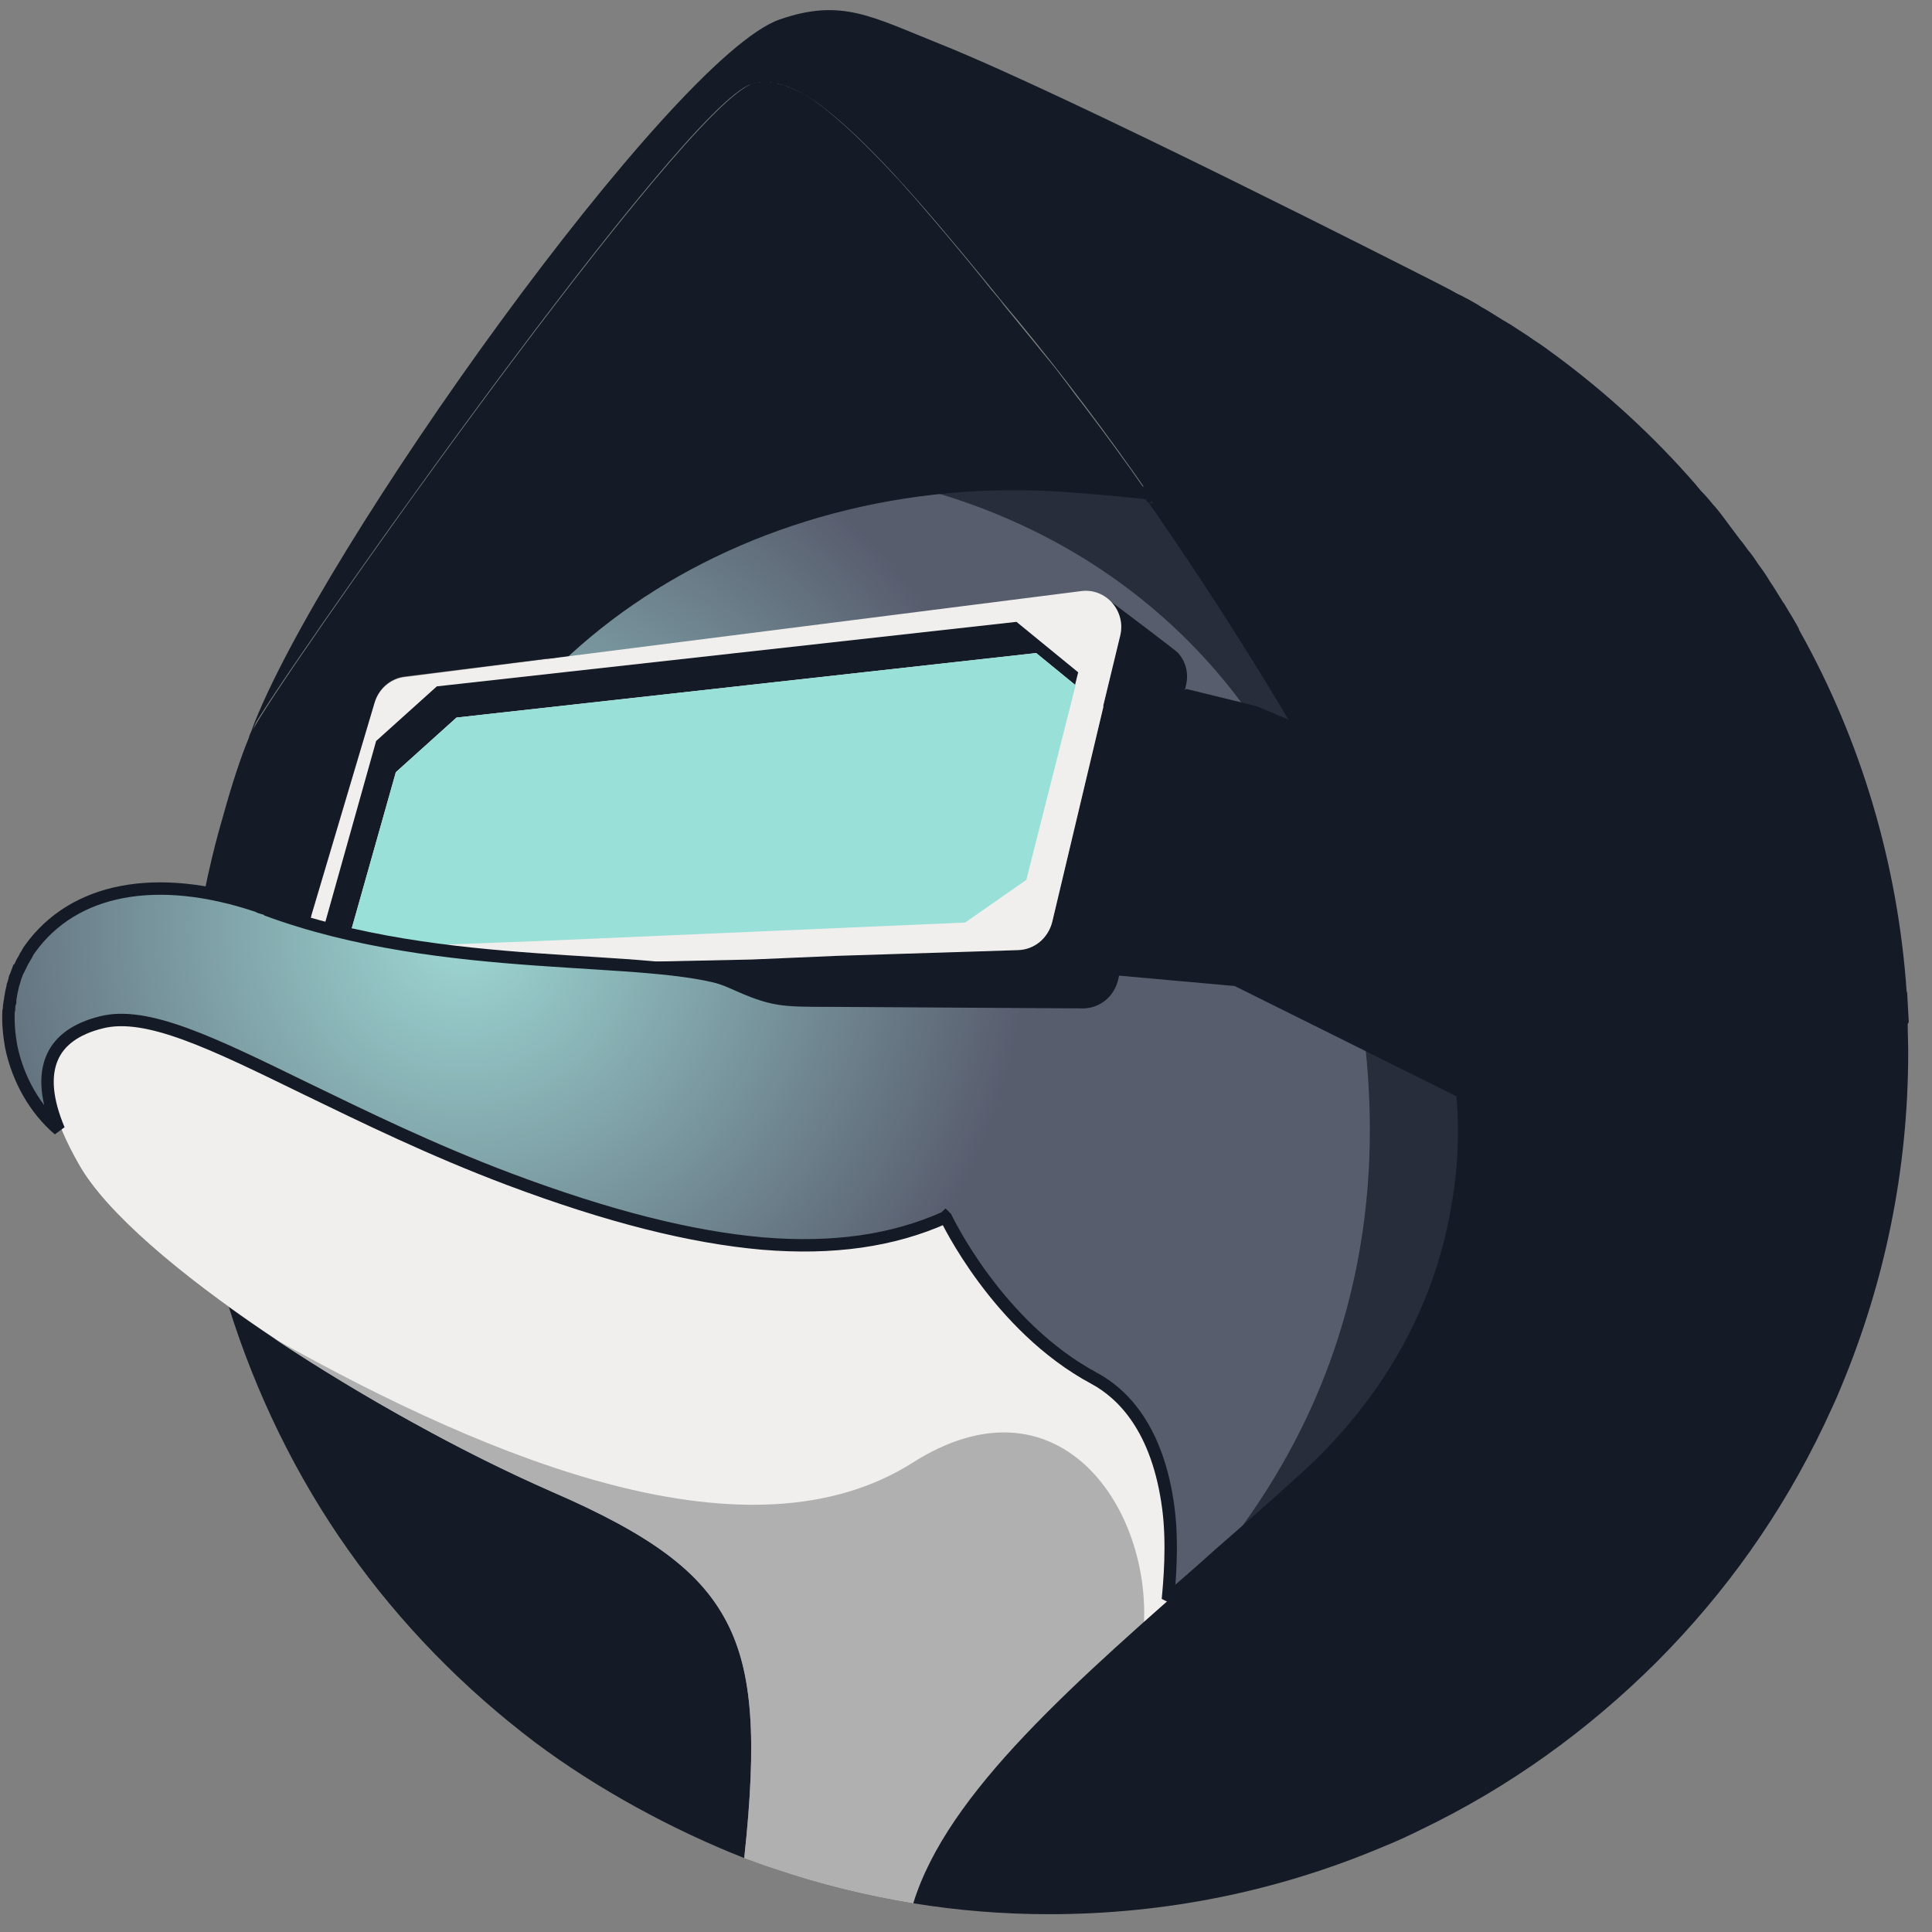 <svg width="61" height="61" viewBox="0 0 61 61" fill="none" xmlns="http://www.w3.org/2000/svg">
<rect x="0" y="0" width="61" height="61" fill="#808080" stroke="none"/>
<path d="M36.92 50.533C36.92 50.517 37.117 49.17 36.937 47.658C36.609 45.162 35.463 44.028 34.596 43.552C31.633 41.958 30.012 38.755 29.881 38.509C28.228 39.248 26.345 39.511 24.135 39.33C21.876 39.149 19.24 38.476 16.097 37.293C13.642 36.373 11.546 35.355 9.68 34.435C6.766 33.022 4.671 31.987 3.247 32.349C2.461 32.546 1.953 32.907 1.741 33.449C1.413 34.221 1.659 35.305 2.494 36.767C4.18 39.757 11.726 44.603 17.456 47.1C20.599 48.463 22.138 49.613 22.973 51.207C23.791 52.784 23.939 54.886 23.529 58.664C23.84 58.779 24.151 58.895 24.462 58.993C25.903 59.486 27.393 59.847 28.899 60.094C29.816 56.989 33.024 53.966 36.92 50.533Z" fill="#F1EFED"/>
<path d="M13.463 45.145C11.302 43.979 9.092 42.615 7.226 41.268C8.077 43.995 9.354 46.624 11.008 48.956C12.645 51.272 14.642 53.309 16.901 55.018C18.849 56.48 21.239 57.778 23.498 58.665C23.907 54.886 23.76 52.751 22.942 51.207C22.123 49.63 20.568 48.463 17.425 47.1C16.164 46.541 14.806 45.884 13.463 45.145Z" fill="#141B26"/>
<path d="M36.12 51.239C36.284 47.445 33.321 43.322 28.819 46.18C23.695 49.432 15.641 46.18 8.667 42.27C11.434 44.11 14.642 45.884 17.425 47.1C20.568 48.463 22.107 49.613 22.942 51.207C23.76 52.784 23.908 54.886 23.498 58.664C23.809 58.779 24.12 58.895 24.432 58.993C25.872 59.486 27.362 59.847 28.868 60.094C29.703 57.35 32.813 54.213 36.12 51.239Z" fill="#B0B0B0"/>
<path d="M44.731 29.573C42.096 24.513 39.264 19.815 36.383 15.692C36.399 15.692 36.415 15.708 36.415 15.708L36.432 15.675C36.399 15.659 36.383 15.659 36.35 15.659C36.334 15.626 36.317 15.61 36.301 15.577C35.45 15.478 34.402 15.396 33.763 15.347C23.303 14.559 14.135 20.916 12.842 29.753C11.074 29.441 9.552 29.08 8.406 28.702C8.308 28.669 8.209 28.653 8.128 28.604C4.935 27.536 2.316 28.045 0.941 29.967C0.892 30.033 0.859 30.098 0.826 30.164C0.81 30.18 0.794 30.197 0.794 30.213C0.761 30.263 0.745 30.312 0.712 30.361C0.695 30.378 0.695 30.394 0.679 30.427C0.646 30.493 0.614 30.558 0.581 30.624C0.581 30.624 0.581 30.64 0.564 30.64C0.532 30.723 0.515 30.788 0.483 30.854C0.466 30.87 0.466 30.903 0.466 30.92C0.45 30.969 0.433 31.035 0.417 31.084C0.401 31.1 0.401 31.133 0.401 31.15C0.384 31.232 0.368 31.297 0.352 31.363C0.352 31.38 0.352 31.38 0.352 31.38C0.335 31.462 0.319 31.544 0.319 31.61C0.303 31.626 0.303 31.659 0.303 31.692C0.286 31.741 0.286 31.807 0.286 31.872C0.286 31.889 0.27 31.905 0.27 31.922C0.253 32.3 0.286 32.661 0.352 33.039C0.564 34.074 1.105 35.026 1.858 35.667C1.465 34.731 1.399 33.975 1.645 33.4C1.874 32.858 2.398 32.48 3.184 32.283C4.624 31.905 6.72 32.94 9.65 34.369C11.516 35.273 13.628 36.308 16.067 37.228C19.21 38.41 21.829 39.067 24.089 39.264C26.299 39.445 28.181 39.182 29.834 38.443L29.851 38.427L29.867 38.443C29.884 38.476 31.488 41.877 34.549 43.519C35.433 43.995 36.563 45.096 36.89 47.626C37.038 48.759 36.923 49.991 36.874 50.501C37.381 50.057 37.954 49.564 38.478 49.088C39.346 48.332 40.246 47.544 41.13 46.739C43.766 44.373 45.452 41.416 46.008 38.164C46.549 35.24 46.09 32.184 44.731 29.573Z" fill="url(#paint0_radial_777_1579)" stroke="#141B26" stroke-width="0.392" stroke-miterlimit="1.592"/>
<path d="M44.73 29.572C43.518 27.256 42.258 25.005 40.997 22.853L39.671 22.295L37.461 21.753L37.412 21.785L37.445 21.638C37.543 21.243 37.429 20.866 37.183 20.603C37.085 20.504 35.055 18.977 35.055 18.977C35.317 19.239 35.464 19.65 35.366 20.061L34.826 22.295L34.842 22.278L33.221 29.096C33.107 29.588 32.665 29.95 32.141 29.983L26.411 30.163L23.743 30.278L20.174 30.36C20.584 30.41 20.927 30.525 21.288 30.623C21.697 30.738 22.646 31.017 23.072 31.215C24.349 31.79 24.66 31.79 26.198 31.79L34.22 31.839C34.744 31.822 35.169 31.461 35.3 30.952L35.333 30.804L38.984 31.132L46.187 34.714C46.056 32.907 45.548 31.165 44.73 29.572Z" fill="#141B26"/>
<path d="M60.266 32.25C60.249 31.954 60.233 31.658 60.217 31.363C60.217 31.346 60.217 31.33 60.2 31.313C59.922 27.305 58.776 23.412 56.828 19.93C56.812 19.897 56.795 19.88 56.795 19.847C56.664 19.601 56.517 19.371 56.37 19.125C56.353 19.092 56.337 19.059 56.304 19.026C56.157 18.796 56.026 18.566 55.879 18.353C55.862 18.32 55.846 18.303 55.829 18.27C55.731 18.106 55.617 17.958 55.502 17.794C55.404 17.646 55.306 17.498 55.191 17.367C55.109 17.252 55.027 17.137 54.929 17.022C54.831 16.891 54.733 16.759 54.634 16.628C54.536 16.496 54.438 16.365 54.34 16.233C54.258 16.135 54.176 16.02 54.078 15.921C53.963 15.774 53.832 15.626 53.701 15.494C53.652 15.429 53.587 15.363 53.538 15.297C52.212 13.77 50.722 12.406 49.101 11.207C49.085 11.19 49.068 11.19 49.052 11.174C48.839 11.01 48.626 10.862 48.397 10.714C48.364 10.681 48.315 10.665 48.283 10.632C48.086 10.501 47.873 10.369 47.677 10.238C47.611 10.205 47.546 10.155 47.48 10.123C47.3 10.008 47.104 9.893 46.924 9.778C46.826 9.728 46.744 9.679 46.646 9.613C46.482 9.515 46.302 9.416 46.138 9.334C46.024 9.285 45.909 9.219 45.794 9.153C45.663 9.088 45.483 8.989 45.254 8.874C44.73 8.611 33.811 3.043 29.67 1.384C27.525 0.529 26.576 -0.062 24.628 0.611C21.239 1.761 10.042 17.433 7.946 23.051C8.405 22.032 20.732 4.423 23.498 2.763C24.038 2.435 24.89 2.55 25.97 3.371C27.361 4.439 28.933 6.213 31.061 8.809C31.405 9.236 31.765 9.679 32.142 10.123C33.533 11.815 34.941 13.671 36.316 15.659C36.349 15.675 36.365 15.675 36.398 15.675L36.382 15.708C36.365 15.708 36.349 15.691 36.349 15.691C39.23 19.815 42.062 24.513 44.698 29.572C46.056 32.168 46.531 35.239 46.024 38.196C45.467 41.449 43.781 44.422 41.145 46.771C40.245 47.576 39.361 48.348 38.493 49.12C33.91 53.128 29.915 56.594 28.835 60.093C30.243 60.323 31.683 60.438 33.124 60.438C36.791 60.438 40.343 59.716 43.683 58.303C44.092 58.139 44.485 57.958 44.878 57.761C47.644 56.43 50.116 54.656 52.31 52.471C54.503 50.27 56.255 47.79 57.581 45.014C57.761 44.619 57.958 44.225 58.121 43.814C59.529 40.447 60.249 36.882 60.249 33.219C60.249 32.923 60.233 32.628 60.233 32.332C60.266 32.283 60.266 32.266 60.266 32.25Z" fill="#141B26"/>
<path d="M34.123 18.665L12.792 21.375C12.334 21.424 11.957 21.753 11.826 22.196L9.78 29.079C9.764 29.096 9.764 29.112 9.764 29.112C12.187 29.736 15.575 30.311 19.16 30.377L19.062 30.393L23.744 30.295L26.412 30.18L32.142 29.999C32.666 29.983 33.091 29.621 33.222 29.112L34.843 22.295L34.827 22.311L35.367 20.077C35.563 19.289 34.908 18.55 34.123 18.665Z" fill="#F1EFED"/>
<path opacity="0.72" d="M42.194 28.34C44.11 35.206 43.7 42.549 38.626 48.972C38.969 48.66 39.33 48.381 39.673 48.085C40.165 47.658 40.656 47.215 41.163 46.771C43.799 44.406 45.485 41.449 46.041 38.196C46.549 35.239 46.074 32.184 44.715 29.572C42.08 24.512 39.248 19.814 36.367 15.691C36.383 15.691 36.4 15.708 36.4 15.708L36.416 15.675C36.383 15.658 36.367 15.658 36.334 15.658C36.301 15.609 36.269 15.576 36.236 15.527C35.27 15.445 34.222 15.396 33.731 15.363C32.192 15.248 30.67 15.28 29.213 15.461C35.941 17.334 40.492 22.229 42.194 28.34Z" fill="#141B26"/>
<path d="M9.779 29.064L11.825 22.181C11.956 21.737 12.332 21.409 12.791 21.359L17.636 20.752C21.565 17.039 27.409 14.887 33.745 15.38C34.383 15.429 35.431 15.495 36.266 15.61C36.266 15.593 36.249 15.594 36.249 15.594L36.233 15.577C35.562 14.608 34.874 13.671 34.187 12.768C34.17 12.752 34.154 12.719 34.138 12.702C33.974 12.505 33.827 12.292 33.679 12.095C33.646 12.045 33.597 11.996 33.565 11.947C33.434 11.766 33.303 11.602 33.155 11.421C33.073 11.322 32.992 11.224 32.91 11.125C32.812 11.01 32.73 10.895 32.631 10.78C32.451 10.567 32.288 10.353 32.108 10.14C31.927 9.91 31.731 9.696 31.567 9.466C31.387 9.253 31.207 9.039 31.044 8.826C30.258 7.856 29.521 6.986 28.866 6.23C28.637 5.984 28.441 5.737 28.228 5.524C27.393 4.62 26.656 3.914 25.969 3.372C25.887 3.306 25.805 3.257 25.723 3.191C25.707 3.175 25.674 3.158 25.658 3.142C25.592 3.109 25.543 3.06 25.478 3.027C25.461 3.01 25.445 3.01 25.428 2.994C25.347 2.945 25.281 2.912 25.199 2.879C25.183 2.863 25.167 2.863 25.167 2.863C25.101 2.83 25.052 2.813 24.986 2.78C24.97 2.764 24.954 2.764 24.937 2.764C24.855 2.731 24.806 2.715 24.741 2.682C24.741 2.682 24.741 2.682 24.725 2.682C24.643 2.665 24.594 2.649 24.528 2.633C24.512 2.633 24.495 2.616 24.495 2.616C24.446 2.6 24.381 2.6 24.332 2.6C24.315 2.6 24.315 2.6 24.299 2.583C24.233 2.567 24.184 2.567 24.119 2.567C24.102 2.567 24.086 2.583 24.07 2.583C23.988 2.6 23.922 2.6 23.857 2.616C23.841 2.616 23.841 2.616 23.841 2.616C23.759 2.633 23.71 2.649 23.644 2.698C23.611 2.715 23.562 2.731 23.546 2.748C20.779 4.407 8.436 22 7.994 23.035C8.092 22.756 8.223 22.444 8.387 22.115C8.305 22.246 8.256 22.394 8.191 22.526C8.125 22.657 8.076 22.788 8.011 22.92C7.978 22.969 7.961 23.035 7.929 23.101C7.912 23.15 7.88 23.199 7.863 23.265V23.281C7.601 23.905 7.307 24.809 7.045 25.762C6.799 26.599 6.586 27.487 6.439 28.242C6.996 28.341 7.569 28.472 8.158 28.669C8.633 28.834 9.189 28.998 9.811 29.146C9.779 29.08 9.779 29.08 9.779 29.064Z" fill="#141B26"/>
<path d="M32.094 19.634L13.792 21.671L11.876 23.396L10.239 29.227C10.501 29.293 10.796 29.359 11.074 29.424L12.498 24.381L14.414 22.656L32.716 20.619L33.944 21.622L34.042 21.227L32.094 19.634Z" fill="#141B26"/>
<path d="M32.716 20.619L14.414 22.656L12.498 24.381L11.074 29.424C11.778 29.572 12.515 29.72 13.317 29.851L16.804 29.72L30.473 29.128L32.405 27.781L33.96 21.637L32.716 20.619Z" fill="#99E0D9"/>
<path d="M23.106 30.985C20.519 30.065 14.037 30.804 8.405 28.718" stroke="#141B26" stroke-width="0.392" stroke-miterlimit="1.592"/>
<defs>
<radialGradient id="paint0_radial_777_1579" cx="0" cy="0" r="1" gradientUnits="userSpaceOnUse" gradientTransform="translate(14.703 29.332) scale(28.318 28.416)">
<stop stop-color="#9ED8D5"/>
<stop offset="0.623" stop-color="#585D6E"/>
</radialGradient>
</defs>
</svg>
